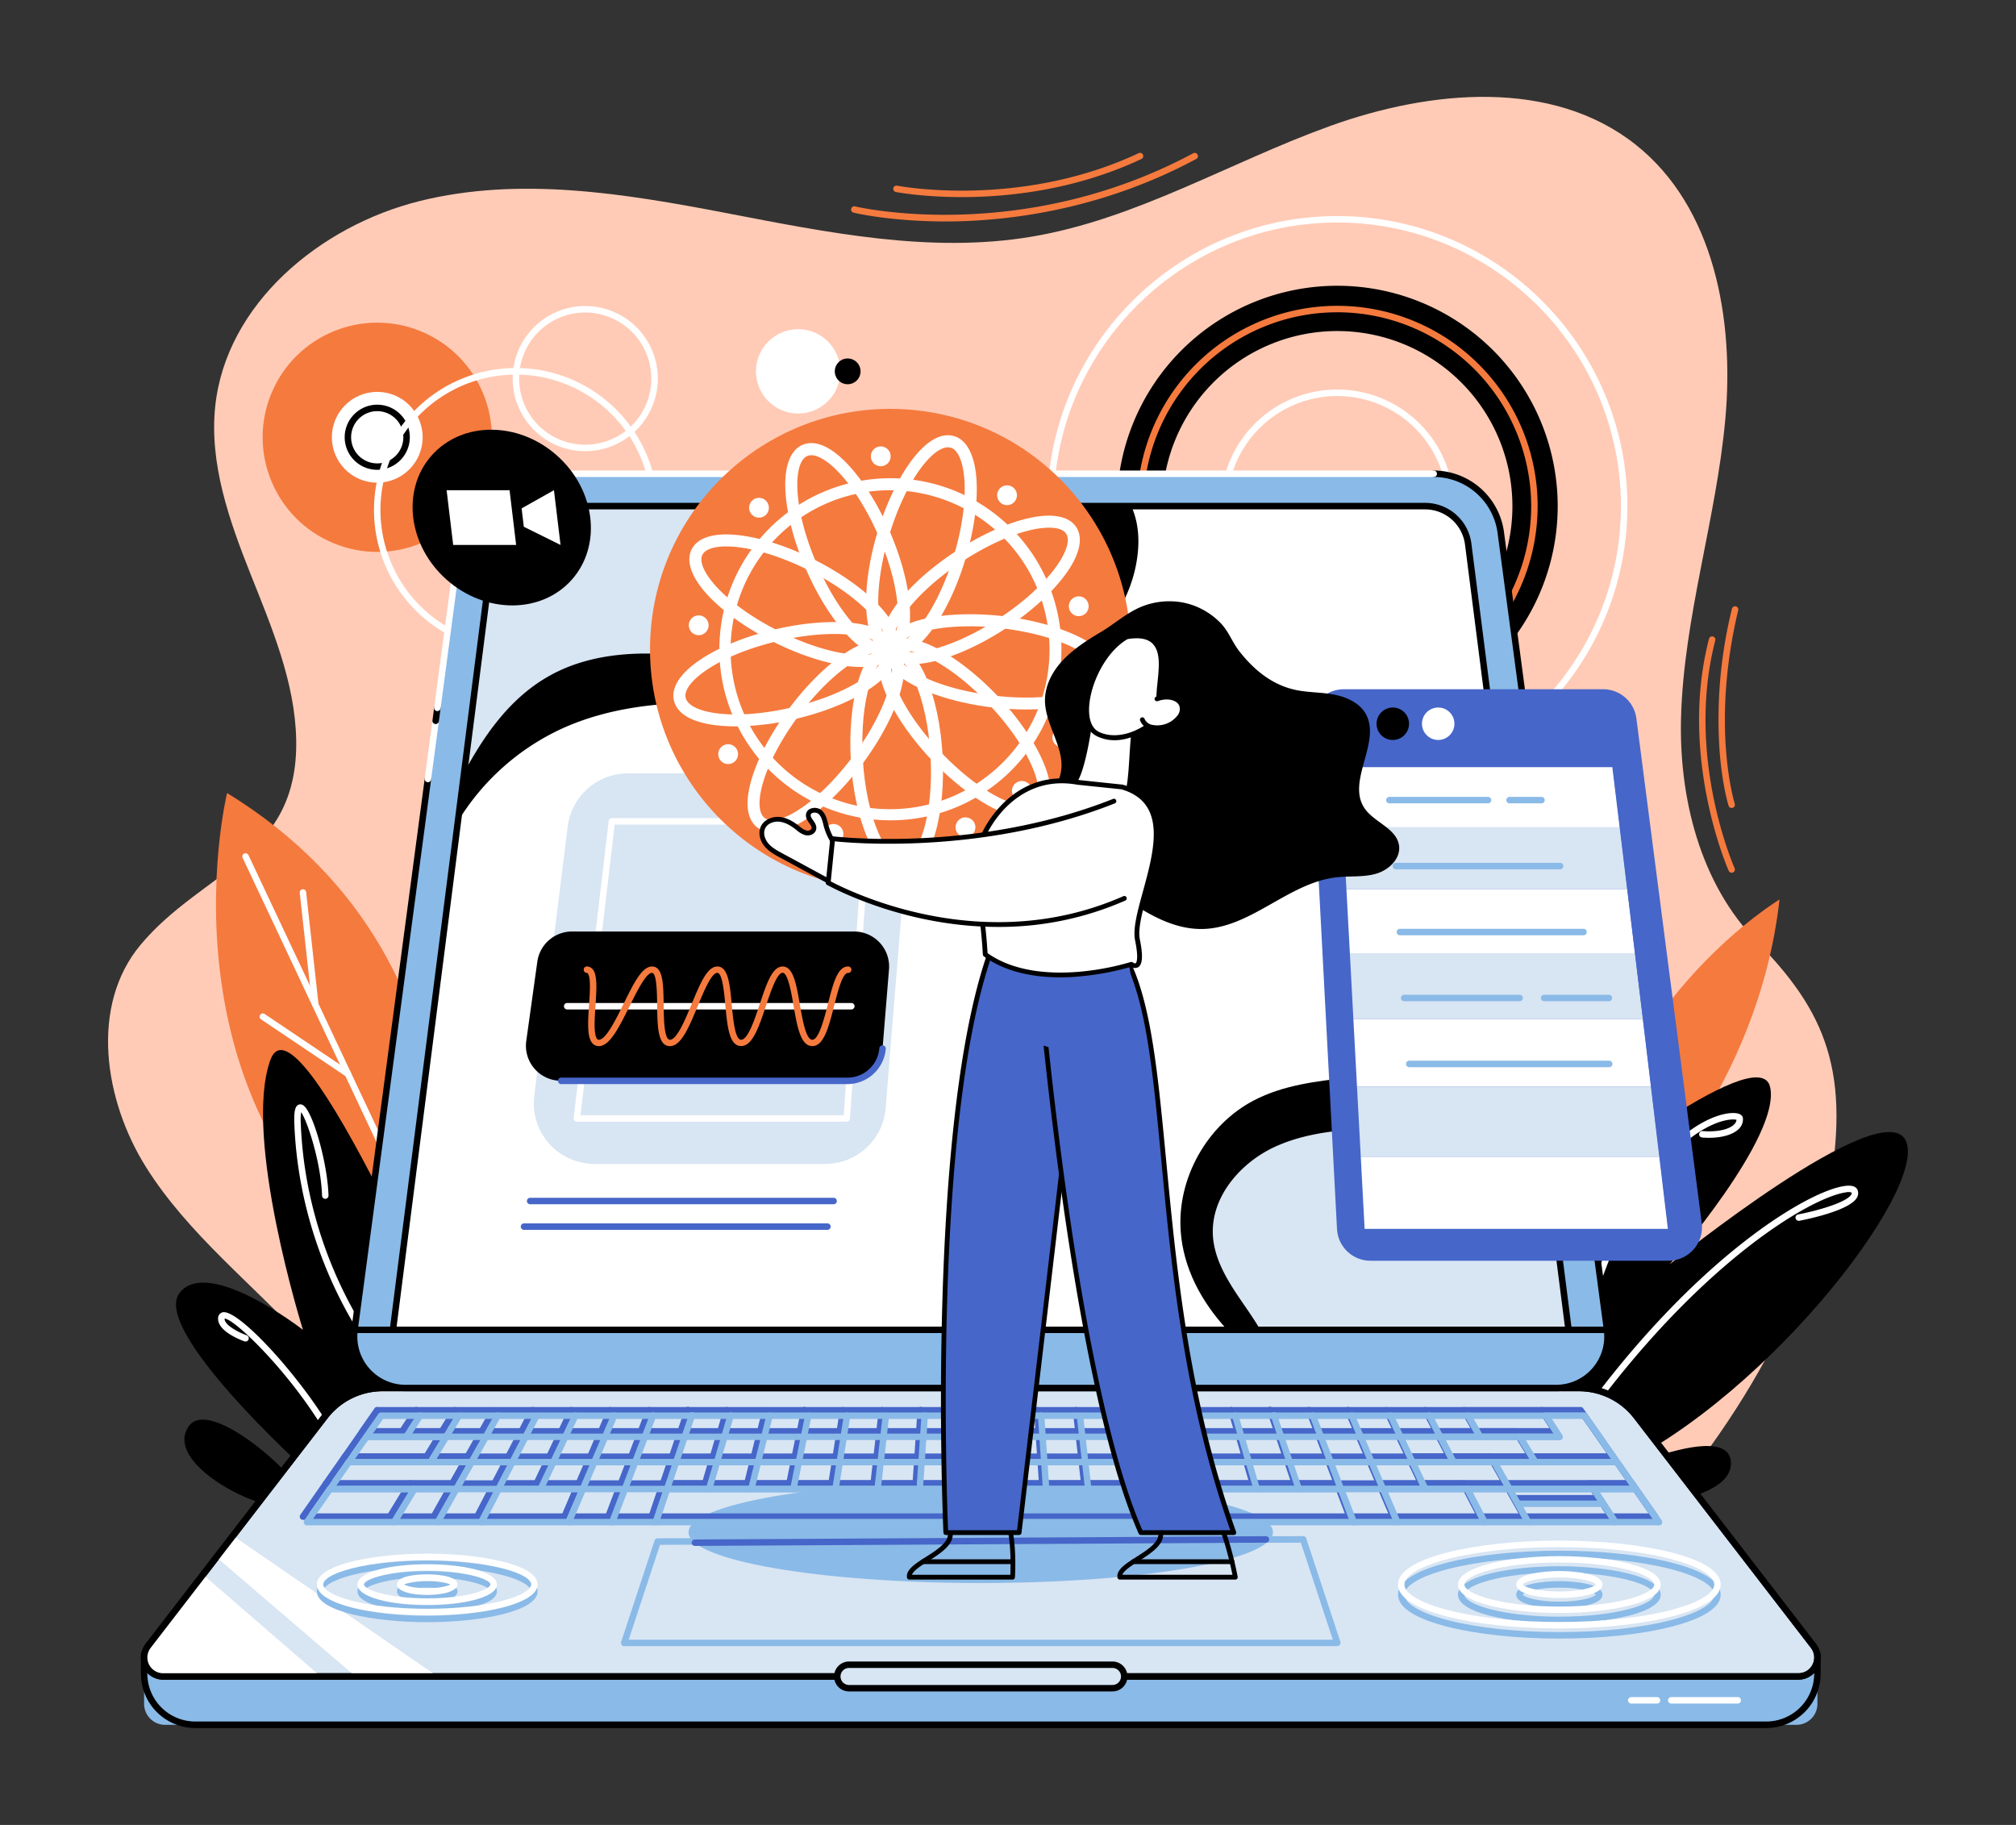 <?xml version="1.0" encoding="utf-8"?>
<svg xmlns="http://www.w3.org/2000/svg" data-name="1" id="_1" viewBox="0 0 994.29 900">
  <rect x="0" y="0" width="994.29" height="900" fill="#333333" stroke="none"/>
  <defs>
    <style>.cls-2{fill:#f57a3e}.cls-3{fill:#fff}.cls-4{fill:#8abae7}.cls-5{fill:#d8e5f3}.cls-6{fill:#4666c9}</style>
  </defs>
  <g data-name="70" id="_70">
    <path d="M889.88 493c-6.13-9.75-14-19-23.31-28.54-28.27-28.84-38.57-71.39-37.48-110.79 1.4-49.53 17.33-97.55 21.83-146.9s-5.41-104.72-44.26-135.47c-41.21-32.61-101.09-27-150.55-9.2s-95.64 46-147.47 54.65c-50 8.37-101-2.19-150.85-11.75S256.22 86.91 207 99.15s-95.48 50.7-100.84 101.14c-3 28.33 6.87 56.31 17.39 82.78s22 53.43 22.54 81.91c1 58-46.17 64.44-76.7 100.9-25.15 30-18.17 76.62 2.67 109.78s52.69 57.63 79.1 86.56c14.55 15.95 27.72 34.11 35.59 54.36 10.56 27.19 12.18 59.7 35.76 79.84 25.06 21.42 64.79 22.64 95.49 16.6 40.8-8 79.54-27.07 121.08-28.8 52.53-2.18 101.57 23.36 151.19 40.72 92.67 32.4 155 .73 218.35-68.47 48.35-52.79 94.92-128.39 97.07-201.84.73-25.2-4.85-44.24-15.81-61.63Z" style="fill:#ffcbb6"/>
    <path class="cls-2" d="M804.91 596.5s62.29-59.5 72.75-152.89c0 0-77.67 46.52-97.44 143.11ZM213 641.44s41.17-163.14-101-250.35c0 0-40.93 167.34 101 250.35Z"/>
    <path class="cls-3" d="M206.12 604.45a1.62 1.62 0 0 1-1.45-.91l-85-180.47a1.59 1.59 0 1 1 2.88-1.35l85 180.46a1.59 1.59 0 0 1-.77 2.12 1.63 1.63 0 0 1-.66.15Z"/>
    <path class="cls-3" d="M155.5 497a1.59 1.59 0 0 1-1.58-1.42l-6.08-55.22a1.59 1.59 0 1 1 3.16-.34l6.09 55.21a1.6 1.6 0 0 1-1.41 1.76ZM171.6 531.19a1.6 1.6 0 0 1-.89-.27l-42.06-28.27a1.6 1.6 0 0 1 1.78-2.65l42.06 28.28a1.59 1.59 0 0 1-.89 2.91Z"/>
    <path d="M773.89 736s78.32-39.19 79.78-15-75 24-75 24ZM149.41 738.89c.9-8.27-45.67-50.72-56.32-35.51C78 725 147.6 755.43 149.41 738.89ZM150.31 724.42s-75.77-68.49-61.78-86.75 60.88 18.15 60.88 18.15-29.78-95-16.09-133 95.59 154.65 95.59 154.65Z"/>
    <path class="cls-3" d="M163.6 710.18a1.61 1.61 0 0 1-1.39-.81c-17.27-30.69-46.27-58.92-51.45-59.09a.49.49 0 0 0 0 .13c0 3.23 7.32 6.85 10.87 8.1a1.59 1.59 0 0 1-1.06 3c-1.33-.47-13-4.74-13-11.1a3 3 0 0 1 2.14-3.2c7.76-2.05 39.79 33.08 55.28 60.6a1.59 1.59 0 0 1-.61 2.17 1.54 1.54 0 0 1-.78.2ZM186.07 668.8a1.59 1.59 0 0 1-1.23-.58c-.37-.44-37-45.29-39.68-114.09-.27-6.9.7-8.48 1.79-9.17a2.35 2.35 0 0 1 2.39 0c4.84 2.59 12.2 28.51 12.69 44.73a1.6 1.6 0 0 1-3.19.1c-.49-16.42-7.26-37-10.32-41.3a28.71 28.71 0 0 0-.18 5.55c2.62 67.67 38.59 111.74 38.95 112.18a1.6 1.6 0 0 1-1.22 2.61Z"/>
    <path d="M768.85 590.52S867.33 511.65 873 536s-49.58 87.55-49.58 87.55 104.92-84.84 116.49-61.07-73 133-151.65 165.35l-48-51.67Z"/>
    <path class="cls-3" d="M784.13 643.42a1.59 1.59 0 0 1-.93-2c11-35 25.23-60.93 42.18-77.1 14-13.31 25.87-15.91 30.72-15.35 2.91.34 3.45 1.74 3.51 2.54a6.58 6.58 0 0 1-2.08 5.28c-3.28 3.25-10.2 4.85-18.07 4.19a1.59 1.59 0 0 1 .27-3.17c6.86.57 13-.71 15.55-3.28a3.58 3.58 0 0 0 1.16-2.27c-1-.3-4.1-.42-9 1.29-11.24 4-39.71 20.54-61.26 88.83a1.59 1.59 0 0 1-2 1ZM774.55 708.88a1.32 1.32 0 0 1-.33-.18 1.58 1.58 0 0 1-.39-2.21c62.5-89.63 124.82-123.37 139.09-121.69 2.08.25 2.9 1.27 3.22 2.08a4.25 4.25 0 0 1-.28 3.73c-3.63 6.57-25.89 10.95-28.42 11.43a1.59 1.59 0 1 1-.59-3.13c9-1.7 24-5.88 26.22-9.84a1.1 1.1 0 0 0 .14-.94 5.43 5.43 0 0 0-2.91-.08c-17.37 2.46-75.21 36.16-133.86 120.26a1.6 1.6 0 0 1-1.89.57Z"/>
    <circle class="cls-2" cx="186.06" cy="215.65" r="56.52" transform="rotate(-67.5 186.062 215.644)"/>
    <circle class="cls-3" cx="186.06" cy="215.65" r="22.39"/>
    <path d="M186.06 231.7a16.06 16.06 0 1 1 16.06-16 16.07 16.07 0 0 1-16.06 16Zm0-28.93a12.88 12.88 0 1 0 12.87 12.88 12.9 12.9 0 0 0-12.87-12.88Z"/>
    <path class="cls-3" d="M254.45 321.5a70 70 0 1 1 70-70 70.06 70.06 0 0 1-70 70Zm0-136.77a66.8 66.8 0 1 0 66.79 66.79 66.86 66.86 0 0 0-66.79-66.79Z"/>
    <path class="cls-3" d="M288.64 222.5a35.79 35.79 0 1 1 35.79-35.78 35.82 35.82 0 0 1-35.79 35.78Zm0-68.38a32.6 32.6 0 1 0 32.6 32.6 32.64 32.64 0 0 0-32.6-32.6ZM659.56 392.68c-78.89 0-143.06-64.18-143.06-143.06s64.17-143.06 143.06-143.06 143.06 64.17 143.06 143.06-64.18 143.06-143.06 143.06Zm0-282.94c-77.13 0-139.88 62.75-139.88 139.88S582.43 389.5 659.56 389.5s139.87-62.75 139.87-139.88-62.74-139.88-139.87-139.88Z"/>
    <path d="M659.56 140.93a108.69 108.69 0 1 0 108.69 108.69 108.69 108.69 0 0 0-108.69-108.69Zm0 195.05a86.36 86.36 0 1 1 86.36-86.36A86.36 86.36 0 0 1 659.56 336Z"/>
    <path class="cls-2" d="M659.56 348.42a98.8 98.8 0 1 1 98.8-98.8 98.91 98.91 0 0 1-98.8 98.8Zm0-194.41a95.61 95.61 0 1 0 95.61 95.61A95.72 95.72 0 0 0 659.56 154Z"/>
    <path class="cls-3" d="M659.56 307.11a57.5 57.5 0 1 1 57.49-57.49 57.56 57.56 0 0 1-57.49 57.49Zm0-111.8a54.31 54.31 0 1 0 54.31 54.31 54.37 54.37 0 0 0-54.31-54.31Z"/>
    <path class="cls-4" d="M71.07 815.66h825.28v24.64A10.33 10.33 0 0 1 886 850.63H81.4a10.33 10.33 0 0 1-10.33-10.33v-24.64Z"/>
    <path d="M871.1 852.22H96.32a26.87 26.87 0 0 1-26.84-26.84v-9.72a1.59 1.59 0 0 1 1.59-1.59h825.28a1.6 1.6 0 0 1 1.6 1.59v9.72a26.88 26.88 0 0 1-26.85 26.84Zm-798.44-35v8.13A23.68 23.68 0 0 0 96.32 849H871.1a23.68 23.68 0 0 0 23.66-23.65v-8.13Z"/>
    <path class="cls-5" d="M887 826.78H80.44A9.36 9.36 0 0 1 73 811.71l87.36-113.31a35.59 35.59 0 0 1 28.2-13.87h590.3a35.59 35.59 0 0 1 28.2 13.87l87.33 113.31a9.36 9.36 0 0 1-7.39 15.07Z"/>
    <path d="M887 828.37H80.44a11 11 0 0 1-8.67-17.63l87.33-113.31a37.41 37.41 0 0 1 29.46-14.49h590.3a37.41 37.41 0 0 1 29.46 14.49l87.33 113.31a11 11 0 0 1-8.65 17.63ZM188.56 686.12a34.23 34.23 0 0 0-26.93 13.25L74.29 812.69a7.77 7.77 0 0 0 6.15 12.5H887a7.76 7.76 0 0 0 6.15-12.5L805.8 699.37a34.26 34.26 0 0 0-26.94-13.25Z"/>
    <path class="cls-3" d="m106.74 767.98 68.61 58.8h40.51L114.9 757.39l-8.16 10.59zM100.13 776.55 73 811.71a9.36 9.36 0 0 0 7.41 15.07h77.78Z"/>
    <path d="M887 828.37H80.44a11 11 0 0 1-8.67-17.63l87.33-113.31a37.41 37.41 0 0 1 29.46-14.49h590.3a37.41 37.41 0 0 1 29.46 14.49l87.33 113.31a11 11 0 0 1-8.65 17.63ZM188.56 686.12a34.23 34.23 0 0 0-26.93 13.25L74.29 812.69a7.77 7.77 0 0 0 6.15 12.5H887a7.76 7.76 0 0 0 6.15-12.5L805.8 699.37a34.26 34.26 0 0 0-26.94-13.25Z"/>
    <path class="cls-4" d="M659.56 811.83h-351.7a1.59 1.59 0 0 1-1.51-2.09l16.48-50a1.59 1.59 0 0 1 1.51-1.09l318.38-1.08a1.58 1.58 0 0 1 1.51 1.1l16.84 51a1.59 1.59 0 0 1-1.51 2.09Zm-349.49-3.18h347.28l-15.78-47.86-316.07 1.07Z"/>
    <ellipse class="cls-4" cx="483.71" cy="755.65" rx="144.11" ry="25.04"/>
    <path class="cls-6" d="M342.74 762.4a1.59 1.59 0 1 1 0-3.18l281.74-1.62a1.6 1.6 0 0 1 0 3.19l-281.73 1.61ZM278.46 749.54h-43a1.61 1.61 0 0 1-1.36-.76 1.58 1.58 0 0 1-.05-1.56l8.46-16.32a1.58 1.58 0 0 1 1.41-.86h41.55a1.58 1.58 0 0 1 1.46 2.22l-7 16.32a1.6 1.6 0 0 1-1.47.96Zm-40.4-3.18h39.35l5.59-13.14h-38.13ZM665.64 749.54H321.48a1.58 1.58 0 0 1-1.29-.66 1.61 1.61 0 0 1-.22-1.44l5.51-16.32A1.59 1.59 0 0 1 327 730h332.4a1.61 1.61 0 0 1 1.49 1l6.25 16.32a1.59 1.59 0 0 1-1.49 2.16Zm-341.94-3.18h339.63l-5-13.14H328.14ZM730.18 749.54h-43a1.6 1.6 0 0 1-1.47-1l-7-16.32a1.58 1.58 0 0 1 1.46-2.22h41.56a1.58 1.58 0 0 1 1.41.86l8.46 16.32a1.58 1.58 0 0 1-.05 1.56 1.61 1.61 0 0 1-1.37.8Zm-42-3.18h39.36l-6.81-13.14h-38.15ZM767.21 707.47H728a1.59 1.59 0 0 1-1.39-.81l-5.86-10.42a1.57 1.57 0 0 1 0-1.58 1.6 1.6 0 0 1 1.38-.79h38.29a1.58 1.58 0 0 1 1.33.72l6.8 10.41a1.59 1.59 0 0 1-1.34 2.46Zm-38.3-3.18h35.36l-4.72-7.23h-34.71Z"/>
    <path class="cls-6" d="M755.19 720h-40.36a1.58 1.58 0 0 1-1.41-.86L707 706.61a1.58 1.58 0 0 1 0-1.56 1.61 1.61 0 0 1 1.36-.76h39.24a1.61 1.61 0 0 1 1.36.76l7.59 12.48a1.59 1.59 0 0 1-1.36 2.42Zm-39.39-3.18h36.56l-5.66-9.3H711Z"/>
    <path class="cls-6" d="M687.15 749.54h-21.51a1.57 1.57 0 0 1-1.48-1l-5.86-15.3H328.14L323 748.46a1.59 1.59 0 0 1-1.51 1.08h-43a1.58 1.58 0 0 1-1.46-2.22l6-14.1h-38.16l-8 15.46a1.6 1.6 0 0 1-1.42.86h-43a1.59 1.59 0 0 1-1.39-.81 1.62 1.62 0 0 1 0-1.61L201 730.8a1.58 1.58 0 0 1 1.36-.76h19.84l5.67-10.04h-17.45a1.6 1.6 0 0 1-1.36-2.42l6.12-10.06h-36.39a1.59 1.59 0 0 1-1.3-2.5l7.27-10.42a1.58 1.58 0 0 1 1.3-.68h536.06a1.59 1.59 0 0 1 1.38.81l5.87 10.42a1.6 1.6 0 0 1-1.39 2.37H711l5.26 10.16a1.59 1.59 0 0 1-1.42 2.32h-17.66l5.21 11a1.6 1.6 0 0 1-1.44 2.27h-18.37l6 14.1a1.58 1.58 0 0 1-1.46 2.22Zm-20.41-3.18h18l-6-14.1a1.58 1.58 0 0 1 1.46-2.22h18.27l-5.2-11a1.57 1.57 0 0 1 .09-1.53 1.59 1.59 0 0 1 1.35-.74h17.54L707 706.61a1.58 1.58 0 0 1 0-1.56 1.61 1.61 0 0 1 1.36-.76h16.88l-4.07-7.23H186.9l-5.05 7.23H218a1.6 1.6 0 0 1 1.37 2.42l-6.12 10.06h17.35a1.58 1.58 0 0 1 1.39 2.37l-7.48 13.27a1.6 1.6 0 0 1-1.39.81h-19.88l-8 13.14h39.22l8-15.46a1.58 1.58 0 0 1 1.41-.86h41.55a1.58 1.58 0 0 1 1.46 2.22l-6 14.1h39.46l5.14-15.24A1.59 1.59 0 0 1 327 730h332.4a1.61 1.61 0 0 1 1.49 1ZM751.68 749.54h-21.5a1.59 1.59 0 0 1-1.42-.86l-8.46-16.31a1.62 1.62 0 0 1 .06-1.57 1.59 1.59 0 0 1 1.36-.76h20.77a1.59 1.59 0 0 1 1.39.81l9.19 16.32a1.59 1.59 0 0 1-1.39 2.37Zm-20.54-3.18H749l-7.39-13.14h-17.27ZM816.21 749.54H794.7a1.61 1.61 0 0 1-1.34-.72L782.7 732.5a1.59 1.59 0 0 1 1.3-2.5h20.78a1.56 1.56 0 0 1 1.3.68L817.52 747a1.59 1.59 0 0 1-1.31 2.5Zm-20.65-3.18h17.6L804 733.22h-17ZM795.55 720h-40.36a1.61 1.61 0 0 1-1.36-.76l-7.59-12.48a1.59 1.59 0 0 1 1.36-2.42h16.67l-5.2-8a1.59 1.59 0 0 1 1.34-2.46h19.14a1.59 1.59 0 0 1 1.31.68l16 22.9a1.59 1.59 0 0 1-1.3 2.5Zm-39.46-3.18h36.4l-13.77-19.71h-15.37l5.2 8a1.59 1.59 0 0 1-1.34 2.46h-16.78Z"/>
    <path class="cls-6" d="M210.42 720h-40.35a1.58 1.58 0 0 1-1.41-.86 1.57 1.57 0 0 1 .11-1.64l8.71-12.5a1.56 1.56 0 0 1 1.3-.68H218a1.6 1.6 0 0 1 1.37 2.42l-7.59 12.48a1.61 1.61 0 0 1-1.36.78Zm-37.29-3.18h36.4l5.65-9.3h-35.57Z"/>
    <path class="cls-6" d="M708.37 707.47H218a1.59 1.59 0 1 1 0-3.18h490.37a1.59 1.59 0 1 1 0 3.18ZM694.67 720H230.6a1.59 1.59 0 1 1 0-3.18h464.07a1.59 1.59 0 0 1 0 3.18ZM243.9 733.22h-20.78a1.59 1.59 0 1 1 0-3.18h20.78a1.59 1.59 0 0 1 0 3.18ZM680.16 733.22h-20.77a1.59 1.59 0 0 1 0-3.18h20.77a1.59 1.59 0 1 1 0 3.18Z"/>
    <path class="cls-6" d="M742.49 733.22H701a1.58 1.58 0 0 1-1.44-.91L693.23 719a1.57 1.57 0 0 1 .09-1.53 1.59 1.59 0 0 1 1.35-.74H735a1.61 1.61 0 0 1 1.39.81l7.48 13.27a1.58 1.58 0 0 1-1.39 2.37ZM702 730h37.81l-5.73-10h-36.9ZM327 733.22h-41.55a1.59 1.59 0 1 1 0-3.18H327a1.59 1.59 0 0 1 0 3.18Z"/>
    <path class="cls-6" d="M804.82 733.22h-62.33a1.61 1.61 0 0 1-1.39-.81l-7.48-13.27a1.58 1.58 0 0 1 1.39-2.37h60.54a1.56 1.56 0 0 1 1.3.68l9.27 13.27a1.59 1.59 0 0 1-1.3 2.5Zm-61.4-3.22h58.34l-7-10.09h-57Z"/>
    <path class="cls-6" d="M816.21 749.54a1.56 1.56 0 0 1-1.3-.68l-11.4-16.32a1.59 1.59 0 0 1 2.61-1.82l11.4 16.28a1.6 1.6 0 0 1-.4 2.22 1.58 1.58 0 0 1-.91.32ZM794.7 749.54h-43a1.59 1.59 0 0 1-1.39-.81l-9.19-16.32a1.59 1.59 0 0 1 0-1.58 1.57 1.57 0 0 1 1.37-.79H784a1.59 1.59 0 0 1 1.33.72L796 747.08a1.59 1.59 0 0 1-1.33 2.46Zm-42.09-3.18h39.14l-8.58-13.14h-37.95ZM708.37 707.47a1.58 1.58 0 0 1-1.41-.86l-5.4-10.41a1.59 1.59 0 1 1 2.82-1.47l5.41 10.42a1.59 1.59 0 0 1-.68 2.14 1.53 1.53 0 0 1-.74.18ZM694.67 720a1.58 1.58 0 0 1-1.44-.91l-10.84-22.9a1.59 1.59 0 0 1 2.88-1.36l10.83 22.9a1.59 1.59 0 0 1-.75 2.12 1.64 1.64 0 0 1-.68.15ZM680.16 733.22a1.6 1.6 0 0 1-1.46-1l-15.48-36.17a1.59 1.59 0 0 1 2.93-1.25l15.48 36.2a1.61 1.61 0 0 1-.84 2.1 1.72 1.72 0 0 1-.63.12ZM659.39 733.22a1.59 1.59 0 0 1-1.49-1L644.05 696a1.6 1.6 0 0 1 3-1.14l13.85 36.17a1.6 1.6 0 0 1-.92 2.06 1.63 1.63 0 0 1-.59.13ZM638.62 733.22a1.58 1.58 0 0 1-1.51-1.08L624.88 696a1.59 1.59 0 1 1 3-1l12.23 36.17a1.6 1.6 0 0 1-1 2 1.51 1.51 0 0 1-.49.05ZM617.84 733.22a1.59 1.59 0 0 1-1.52-1.14l-10.6-36.17a1.59 1.59 0 0 1 1.08-2 1.61 1.61 0 0 1 2 1.08l10.59 36.17a1.59 1.59 0 0 1-1.08 2 1.74 1.74 0 0 1-.47.06ZM597.06 733.22a1.59 1.59 0 0 1-1.54-1.21l-9-36.16a1.6 1.6 0 0 1 3.1-.77l9 36.17a1.6 1.6 0 0 1-1.16 1.93 1.72 1.72 0 0 1-.4.04ZM576.29 733.22a1.59 1.59 0 0 1-1.56-1.27l-7.33-36.17a1.59 1.59 0 1 1 3.12-.63l7.33 36.17a1.58 1.58 0 0 1-1.24 1.87ZM555.52 733.22a1.61 1.61 0 0 1-1.58-1.34l-5.7-36.17a1.59 1.59 0 0 1 3.15-.5l5.7 36.17a1.59 1.59 0 0 1-1.32 1.82 1.1 1.1 0 0 1-.25.02ZM534.74 733.22a1.59 1.59 0 0 1-1.58-1.41l-4.07-36.17a1.59 1.59 0 1 1 3.16-.36l4.08 36.17a1.58 1.58 0 0 1-1.41 1.76ZM514 733.22a1.59 1.59 0 0 1-1.59-1.48l-2.44-36.17a1.59 1.59 0 0 1 1.48-1.7 1.61 1.61 0 0 1 1.69 1.48l2.45 36.17a1.59 1.59 0 0 1-1.48 1.7ZM493.19 733.22a1.59 1.59 0 0 1-1.59-1.55l-.81-36.17a1.59 1.59 0 0 1 1.55-1.63 1.61 1.61 0 0 1 1.63 1.56l.81 36.17a1.58 1.58 0 0 1-1.55 1.62ZM472.42 733.22a1.58 1.58 0 0 1-1.55-1.62l.81-36.17a1.62 1.62 0 0 1 1.63-1.56 1.59 1.59 0 0 1 1.55 1.63l-.86 36.17a1.59 1.59 0 0 1-1.58 1.55ZM451.65 733.22h-.11a1.59 1.59 0 0 1-1.48-1.7l2.44-36.17a1.59 1.59 0 1 1 3.17.22l-2.43 36.17a1.59 1.59 0 0 1-1.59 1.48ZM430.88 733.22h-.18a1.58 1.58 0 0 1-1.41-1.76l4.08-36.17a1.59 1.59 0 0 1 3.16.36l-4.07 36.17a1.6 1.6 0 0 1-1.58 1.4ZM410.1 733.22a1.1 1.1 0 0 1-.25 0 1.58 1.58 0 0 1-1.32-1.82l5.7-36.17a1.59 1.59 0 0 1 3.15.5l-5.71 36.17a1.59 1.59 0 0 1-1.57 1.32ZM389.32 733.22H389a1.58 1.58 0 0 1-1.24-1.87l7.33-36.17a1.6 1.6 0 1 1 3.13.63L390.88 732a1.59 1.59 0 0 1-1.56 1.22ZM368.55 733.22a1.72 1.72 0 0 1-.39 0 1.6 1.6 0 0 1-1.16-1.93l9-36.17a1.6 1.6 0 0 1 3.1.77l-9 36.16a1.59 1.59 0 0 1-1.55 1.17ZM347.77 733.22a1.72 1.72 0 0 1-.44-.06 1.59 1.59 0 0 1-1.08-2L356.83 695a1.61 1.61 0 0 1 2-1.08 1.59 1.59 0 0 1 1.08 2l-10.61 36.16a1.59 1.59 0 0 1-1.53 1.14ZM327 733.22a1.51 1.51 0 0 1-.51-.08 1.6 1.6 0 0 1-1-2L337.71 695a1.59 1.59 0 1 1 3 1l-12.21 36.14a1.58 1.58 0 0 1-1.5 1.08ZM300 749.54a1.63 1.63 0 0 1-.57-.1 1.59 1.59 0 0 1-.91-2.06l20.1-52.49a1.59 1.59 0 1 1 3 1.14l-20.1 52.49a1.6 1.6 0 0 1-1.52 1.02ZM285.45 733.22a1.72 1.72 0 0 1-.63-.12 1.61 1.61 0 0 1-.82-2.1l15.49-36.16a1.59 1.59 0 1 1 2.93 1.25l-15.49 36.17a1.6 1.6 0 0 1-1.48.96ZM264.67 733.22a1.5 1.5 0 0 1-.68-.15 1.6 1.6 0 0 1-.76-2.12l17.12-36.17a1.59 1.59 0 1 1 2.88 1.36l-17.12 36.17a1.58 1.58 0 0 1-1.44.91ZM243.9 733.22a1.57 1.57 0 0 1-.73-.17 1.59 1.59 0 0 1-.68-2.15l18.74-36.17a1.59 1.59 0 0 1 2.83 1.46l-18.74 36.18a1.61 1.61 0 0 1-1.42.85ZM213.93 749.54a1.56 1.56 0 0 1-.78-.2 1.59 1.59 0 0 1-.61-2.17l9.19-16.32a1.59 1.59 0 1 1 2.78 1.56l-9.19 16.32a1.58 1.58 0 0 1-1.39.81ZM230.6 720a1.56 1.56 0 0 1-.78-.2 1.6 1.6 0 0 1-.61-2.17l12.9-22.9a1.59 1.59 0 0 1 2.77 1.56L232 719.14a1.58 1.58 0 0 1-1.4.86ZM218 707.47a1.55 1.55 0 0 1-.82-.23 1.61 1.61 0 0 1-.54-2.19l6.36-10.41a1.59 1.59 0 1 1 2.72 1.65l-6.33 10.42a1.6 1.6 0 0 1-1.39.76ZM198.41 707.47a1.55 1.55 0 0 1-.87-.26 1.59 1.59 0 0 1-.47-2.2l6.81-10.42a1.59 1.59 0 1 1 2.66 1.74l-6.8 10.42a1.57 1.57 0 0 1-1.33.72ZM192.43 749.54h-43a1.59 1.59 0 0 1-1.31-2.5l11.4-16.32a1.56 1.56 0 0 1 1.3-.68h41.55a1.59 1.59 0 0 1 1.36 2.42l-9.92 16.32a1.61 1.61 0 0 1-1.38.76Zm-40-3.18h39.07l8-13.14h-37.87Z"/>
    <path class="cls-6" d="M223.12 733.22H160.8a1.59 1.59 0 0 1-1.3-2.5l9.27-13.27a1.56 1.56 0 0 1 1.3-.68h60.53a1.58 1.58 0 0 1 1.39 2.37l-7.48 13.27a1.6 1.6 0 0 1-1.39.81ZM163.86 730h58.33l5.68-10h-57ZM178.79 707.47a1.62 1.62 0 0 1-.91-.28 1.59 1.59 0 0 1-.39-2.22l7.27-10.42a1.59 1.59 0 0 1 2.61 1.82l-7.27 10.42a1.58 1.58 0 0 1-1.31.68ZM789 740.48h-41.4a1.6 1.6 0 1 1 0-3.19H789a1.6 1.6 0 0 1 0 3.19Z"/>
    <path class="cls-4" d="M280.43 752.25h-43a1.58 1.58 0 0 1-1.41-2.32l8.45-16.32a1.6 1.6 0 0 1 1.42-.86h41.54a1.6 1.6 0 0 1 1.47 2.22l-7 16.32a1.6 1.6 0 0 1-1.47.96ZM240 749.07h39.35l5.65-13.13h-38.16ZM667.61 752.25H323.45a1.58 1.58 0 0 1-1.51-2.1l5.51-16.32a1.6 1.6 0 0 1 1.51-1.08h332.4a1.58 1.58 0 0 1 1.48 1l6.26 16.32a1.6 1.6 0 0 1-.18 1.47 1.58 1.58 0 0 1-1.31.71Zm-341.95-3.18h339.63l-5-13.13H330.1ZM732.14 752.25h-43a1.6 1.6 0 0 1-1.46-1l-7-16.32a1.6 1.6 0 0 1 1.47-2.22h41.55a1.6 1.6 0 0 1 1.42.86l8.45 16.32a1.58 1.58 0 0 1-1.41 2.32Zm-42-3.18h39.36l-6.8-13.13h-38.16ZM769.18 710.18H730a1.59 1.59 0 0 1-1.39-.81L722.69 699a1.61 1.61 0 0 1 0-1.59 1.57 1.57 0 0 1 1.37-.79h38.29a1.61 1.61 0 0 1 1.34.72l6.8 10.42a1.59 1.59 0 0 1-1.33 2.46Zm-38.3-3.18h35.35l-4.72-7.23h-34.7Z"/>
    <path class="cls-4" d="M757.16 722.66H716.8a1.6 1.6 0 0 1-1.42-.86l-6.46-12.48a1.59 1.59 0 0 1 1.42-2.32h39.22a1.59 1.59 0 0 1 1.36.76l7.6 12.48a1.59 1.59 0 0 1-1.36 2.42Zm-39.39-3.18h36.56l-5.66-9.3H713Z"/>
    <path class="cls-4" d="M689.11 752.25h-21.5a1.59 1.59 0 0 1-1.49-1l-5.86-15.29H330.1l-5.1 15.21a1.57 1.57 0 0 1-1.5 1.08h-43A1.59 1.59 0 0 1 279 750l6-14.09h-38.16l-8 15.45a1.58 1.58 0 0 1-1.41.86h-43a1.59 1.59 0 0 1-1.36-2.42l9.93-16.28a1.59 1.59 0 0 1 1.36-.77h19.84l5.69-10.09h-17.5a1.59 1.59 0 0 1-1.36-2.42l6.12-10.06h-36.39a1.59 1.59 0 0 1-1.31-2.5l7.27-10.42a1.59 1.59 0 0 1 1.31-.68h536.05a1.59 1.59 0 0 1 1.39.81l5.86 10.42a1.57 1.57 0 0 1 0 1.58 1.6 1.6 0 0 1-1.37.79H713l5.25 10.16a1.58 1.58 0 0 1-.05 1.56 1.61 1.61 0 0 1-1.36.76h-17.69l5.2 11a1.59 1.59 0 0 1-1.44 2.28h-18.37l6 14.09a1.59 1.59 0 0 1-1.47 2.22Zm-20.41-3.18h18l-6-14.1a1.6 1.6 0 0 1 1.47-2.22h18.23l-5.21-11a1.6 1.6 0 0 1 1.44-2.27h17.55l-5.26-10.16a1.59 1.59 0 0 1 1.42-2.32h16.88l-4.07-7.23H188.86l-5.05 7.23H220a1.59 1.59 0 0 1 1.36 2.42l-6.12 10.06h17.35a1.58 1.58 0 0 1 1.37.79 1.57 1.57 0 0 1 0 1.58l-7.48 13.27a1.57 1.57 0 0 1-1.38.82h-19.89l-8 13.13h39.22l8-15.46a1.6 1.6 0 0 1 1.42-.86h41.54a1.6 1.6 0 0 1 1.47 2.22l-6 14.1h39.44l5.15-15.24a1.6 1.6 0 0 1 1.51-1.08h332.4a1.58 1.58 0 0 1 1.48 1ZM753.65 752.25h-21.51a1.58 1.58 0 0 1-1.41-.86l-8.46-16.31a1.58 1.58 0 0 1 .05-1.56 1.59 1.59 0 0 1 1.36-.77h20.78a1.59 1.59 0 0 1 1.38.81l9.16 16.32a1.57 1.57 0 0 1 0 1.58 1.6 1.6 0 0 1-1.35.79Zm-20.54-3.18h17.81l-7.4-13.13H726.3ZM818.18 752.25h-21.52a1.59 1.59 0 0 1-1.33-.72l-10.66-16.32a1.59 1.59 0 0 1 1.33-2.46h20.78a1.59 1.59 0 0 1 1.31.68l11.39 16.32a1.59 1.59 0 0 1-1.3 2.5Zm-20.65-3.18h17.59L806 735.94h-17ZM797.51 722.66h-40.35a1.59 1.59 0 0 1-1.36-.76l-7.6-12.48a1.59 1.59 0 0 1 1.36-2.42h16.67l-5.23-8a1.57 1.57 0 0 1-.07-1.62 1.59 1.59 0 0 1 1.4-.84h19.15a1.59 1.59 0 0 1 1.31.68l16 22.9a1.59 1.59 0 0 1-1.31 2.5Zm-39.45-3.18h36.4l-13.77-19.71h-15.37l5.19 8a1.59 1.59 0 0 1-1.33 2.46H752.4Z"/>
    <path class="cls-4" d="M212.39 722.66H172a1.59 1.59 0 0 1-1.31-2.5l8.71-12.48a1.59 1.59 0 0 1 1.31-.68H220a1.59 1.59 0 0 1 1.36 2.42l-7.59 12.48a1.59 1.59 0 0 1-1.38.76Zm-37.3-3.18h36.4l5.66-9.3h-35.57Z"/>
    <path class="cls-4" d="M710.34 710.18H220a1.59 1.59 0 0 1 0-3.18h490.34a1.59 1.59 0 0 1 0 3.18ZM696.63 722.66H232.57a1.59 1.59 0 1 1 0-3.18h464.06a1.59 1.59 0 1 1 0 3.18ZM245.87 735.94h-20.78a1.6 1.6 0 1 1 0-3.19h20.78a1.6 1.6 0 0 1 0 3.19ZM682.13 735.94h-20.77a1.6 1.6 0 1 1 0-3.19h20.77a1.6 1.6 0 0 1 0 3.19Z"/>
    <path class="cls-4" d="M744.46 735.94h-41.55a1.6 1.6 0 0 1-1.44-.92l-6.28-13.27a1.6 1.6 0 0 1 1.44-2.27H737a1.59 1.59 0 0 1 1.39.81l7.48 13.27a1.59 1.59 0 0 1 0 1.59 1.6 1.6 0 0 1-1.41.79Zm-40.54-3.19h37.81L736 722.66h-36.85ZM329 735.94h-41.59a1.6 1.6 0 0 1 0-3.19H329a1.6 1.6 0 0 1 0 3.19Z"/>
    <path class="cls-4" d="M806.78 735.94h-62.32a1.58 1.58 0 0 1-1.39-.82l-7.48-13.27a1.57 1.57 0 0 1 0-1.58 1.58 1.58 0 0 1 1.37-.79h60.54a1.59 1.59 0 0 1 1.31.68l9.27 13.27a1.59 1.59 0 0 1-1.31 2.51Zm-61.39-3.19h58.34l-7.05-10.09h-57Z"/>
    <path class="cls-4" d="M818.18 752.25a1.58 1.58 0 0 1-1.31-.68l-11.39-16.32a1.59 1.59 0 0 1 2.61-1.82l11.39 16.32a1.59 1.59 0 0 1-.39 2.22 1.62 1.62 0 0 1-.91.28ZM796.66 752.25h-43a1.59 1.59 0 0 1-1.39-.81l-9.19-16.32a1.59 1.59 0 0 1 1.39-2.37H786a1.61 1.61 0 0 1 1.34.72L798 749.79a1.59 1.59 0 0 1-1.34 2.46Zm-42.08-3.18h39.14l-8.58-13.13h-38ZM710.34 710.18a1.6 1.6 0 0 1-1.42-.86l-5.4-10.41a1.59 1.59 0 0 1 2.83-1.47l5.4 10.42a1.59 1.59 0 0 1-.68 2.15 1.57 1.57 0 0 1-.73.17ZM696.63 722.66a1.59 1.59 0 0 1-1.44-.91l-10.83-22.9a1.59 1.59 0 0 1 .76-2.12 1.6 1.6 0 0 1 2.12.76l10.83 22.9a1.59 1.59 0 0 1-.76 2.12 1.64 1.64 0 0 1-.68.15ZM682.13 735.94a1.61 1.61 0 0 1-1.47-1l-15.47-36.14a1.59 1.59 0 1 1 2.93-1.25l15.47 36.17a1.6 1.6 0 0 1-.83 2.09 1.77 1.77 0 0 1-.63.13ZM661.36 735.94a1.59 1.59 0 0 1-1.49-1L646 698.74a1.59 1.59 0 0 1 3-1.14l13.85 36.17a1.59 1.59 0 0 1-.91 2.06 1.65 1.65 0 0 1-.58.11ZM640.58 735.94a1.6 1.6 0 0 1-1.51-1.09l-12.22-36.17a1.59 1.59 0 1 1 3-1l12.22 36.17a1.59 1.59 0 0 1-1 2 1.48 1.48 0 0 1-.49.09ZM619.81 735.94a1.6 1.6 0 0 1-1.53-1.15l-10.6-36.17a1.59 1.59 0 0 1 3.06-.9l10.6 36.17a1.6 1.6 0 0 1-1.08 2 1.76 1.76 0 0 1-.45.05ZM599 735.94a1.6 1.6 0 0 1-1.55-1.21l-9-36.17a1.59 1.59 0 1 1 3.09-.77l9 36.17a1.6 1.6 0 0 1-1.17 1.93 1.73 1.73 0 0 1-.37.05ZM578.26 735.94a1.58 1.58 0 0 1-1.56-1.28l-7.33-36.17a1.59 1.59 0 1 1 3.12-.63l7.33 36.14a1.59 1.59 0 0 1-1.25 1.87 1.1 1.1 0 0 1-.31.07ZM557.48 735.94a1.59 1.59 0 0 1-1.57-1.35l-5.7-36.17a1.59 1.59 0 0 1 3.15-.5l5.7 36.17a1.61 1.61 0 0 1-1.33 1.83ZM536.71 735.94a1.59 1.59 0 0 1-1.58-1.42l-4.08-36.17a1.6 1.6 0 0 1 3.17-.36l4.07 36.17a1.6 1.6 0 0 1-1.4 1.77ZM515.94 735.94a1.6 1.6 0 0 1-1.59-1.49l-2.45-36.17a1.59 1.59 0 1 1 3.18-.22l2.45 36.17a1.6 1.6 0 0 1-1.48 1.7ZM495.16 735.94a1.6 1.6 0 0 1-1.6-1.56l-.81-36.17a1.6 1.6 0 0 1 1.56-1.63 1.6 1.6 0 0 1 1.6 1.56l.81 36.17a1.6 1.6 0 0 1-1.56 1.63ZM474.38 735.94a1.6 1.6 0 0 1-1.56-1.63l.81-36.17a1.6 1.6 0 0 1 3.19.07l-.82 36.17a1.6 1.6 0 0 1-1.62 1.56ZM453.61 735.94h-.11a1.6 1.6 0 0 1-1.48-1.69l2.44-36.18a1.59 1.59 0 1 1 3.18.22l-2.44 36.17a1.6 1.6 0 0 1-1.59 1.48ZM432.84 735.94h-.18a1.59 1.59 0 0 1-1.4-1.76l4.07-36.18a1.6 1.6 0 0 1 3.17.36l-4.08 36.17a1.6 1.6 0 0 1-1.58 1.41ZM412.07 735.94h-.25a1.61 1.61 0 0 1-1.33-1.83l5.7-36.17a1.59 1.59 0 0 1 3.15.5l-5.7 36.17a1.59 1.59 0 0 1-1.57 1.33ZM391.29 735.94a1.12 1.12 0 0 1-.32 0 1.59 1.59 0 0 1-1.25-1.87l7.34-36.17a1.59 1.59 0 1 1 3.12.63l-7.33 36.17a1.6 1.6 0 0 1-1.56 1.24ZM370.51 735.94a1.73 1.73 0 0 1-.38-.05A1.58 1.58 0 0 1 369 734l9-36.17a1.59 1.59 0 1 1 3.09.77l-9 36.17a1.6 1.6 0 0 1-1.58 1.17ZM349.74 735.94a1.76 1.76 0 0 1-.45-.07 1.6 1.6 0 0 1-1.08-2l10.59-36.17a1.59 1.59 0 1 1 3.06.9l-10.59 36.17a1.6 1.6 0 0 1-1.53 1.17ZM329 735.94a1.52 1.52 0 0 1-.51-.09 1.59 1.59 0 0 1-1-2l12.22-36.17a1.59 1.59 0 1 1 3 1l-12.22 36.17a1.6 1.6 0 0 1-1.49 1.09ZM301.94 752.25a1.63 1.63 0 0 1-.57-.1 1.6 1.6 0 0 1-.92-2.06l20.1-52.49a1.6 1.6 0 0 1 3 1.14l-20.1 52.49a1.59 1.59 0 0 1-1.51 1.02ZM287.41 735.94a1.68 1.68 0 0 1-.62-.13 1.59 1.59 0 0 1-.84-2.09l15.48-36.17a1.61 1.61 0 0 1 2.1-.84 1.59 1.59 0 0 1 .83 2.09L288.88 735a1.61 1.61 0 0 1-1.47.94ZM266.64 735.94a1.51 1.51 0 0 1-.68-.16 1.58 1.58 0 0 1-.76-2.12l17.11-36.17a1.59 1.59 0 1 1 2.88 1.36L268.08 735a1.59 1.59 0 0 1-1.44.94ZM245.86 735.94a1.64 1.64 0 0 1-.73-.18 1.6 1.6 0 0 1-.68-2.15l18.74-36.17a1.59 1.59 0 0 1 2.81 1.46l-18.74 36.18a1.6 1.6 0 0 1-1.4.86ZM215.89 752.25a1.58 1.58 0 0 1-1.38-2.37l9.19-16.32a1.59 1.59 0 0 1 2.77 1.56l-9.19 16.32a1.58 1.58 0 0 1-1.39.81ZM232.57 722.66a1.58 1.58 0 0 1-1.39-2.37l12.89-22.9a1.59 1.59 0 1 1 2.78 1.56L234 721.85a1.58 1.58 0 0 1-1.43.81ZM220 710.18a1.59 1.59 0 0 1-1.36-2.42l6.36-10.42a1.6 1.6 0 0 1 2.73 1.66l-6.34 10.42a1.59 1.59 0 0 1-1.39.76ZM200.37 710.18a1.55 1.55 0 0 1-.87-.26 1.59 1.59 0 0 1-.46-2.2l6.8-10.42a1.59 1.59 0 0 1 2.67 1.74l-6.8 10.42a1.6 1.6 0 0 1-1.34.72ZM194.39 752.25h-43a1.59 1.59 0 0 1-1.3-2.5l11.39-16.32a1.59 1.59 0 0 1 1.31-.68h41.54a1.59 1.59 0 0 1 1.36 2.42l-9.92 16.32a1.59 1.59 0 0 1-1.38.76Zm-40-3.18h39.11l8-13.13h-37.9Z"/>
    <path class="cls-4" d="M225.09 735.94h-62.32a1.59 1.59 0 0 1-1.31-2.51l9.27-13.27a1.59 1.59 0 0 1 1.31-.68h60.53a1.58 1.58 0 0 1 1.37.79 1.57 1.57 0 0 1 0 1.58l-7.48 13.27a1.57 1.57 0 0 1-1.37.82Zm-59.27-3.19h58.33l5.69-10.09h-57ZM180.76 710.18a1.63 1.63 0 0 1-.92-.28 1.6 1.6 0 0 1-.39-2.22l7.27-10.42a1.6 1.6 0 0 1 2.62 1.82l-7.28 10.42a1.56 1.56 0 0 1-1.3.68ZM790.74 743.19h-41.18a1.59 1.59 0 1 1 0-3.18h41.18a1.59 1.59 0 1 1 0 3.18ZM707.12 233.64H260.3a33.35 33.35 0 0 0-33.06 28.94l-11.52 86.52-40.85 306.72A25.36 25.36 0 0 0 200 684.53h567.4a25.36 25.36 0 0 0 25.14-28.71l-52.36-393.24a33.35 33.35 0 0 0-33.06-28.94Z"/>
    <path d="M767.41 686.12H200a26.94 26.94 0 0 1-26.71-30.51L209.47 384a1.59 1.59 0 0 1 3.16.42L176.45 656A23.77 23.77 0 0 0 200 682.94h567.4A23.77 23.77 0 0 0 791 656l-52.4-393.21a31.85 31.85 0 0 0-31.48-27.56 1.59 1.59 0 1 1 0-3.18 35 35 0 0 1 34.64 30.32l52.37 393.24a26.94 26.94 0 0 1-26.72 30.51Z"/>
    <path class="cls-3" d="M211.06 385.75h-.22a1.6 1.6 0 0 1-1.37-1.79l3.82-28.68a1.59 1.59 0 0 1 3.16.42l-3.82 28.68a1.58 1.58 0 0 1-1.57 1.37Z"/>
    <path d="M214.88 357.07h-.22a1.6 1.6 0 0 1-1.37-1.79l.85-6.38a1.59 1.59 0 0 1 3.16.42l-.85 6.38a1.59 1.59 0 0 1-1.57 1.37Z"/>
    <path class="cls-3" d="M215.72 350.69h-.21a1.6 1.6 0 0 1-1.37-1.79l11.53-86.52a35 35 0 0 1 34.63-30.32h446.82a1.59 1.59 0 1 1 0 3.18H260.3a31.86 31.86 0 0 0-31.48 27.56l-11.52 86.51a1.59 1.59 0 0 1-1.58 1.38Z"/>
    <path d="M792.55 657.42H174.87a1.6 1.6 0 0 1 0-3.19h617.68a1.6 1.6 0 0 1 0 3.19Z"/>
    <path class="cls-3" d="M773.61 655.82h-579.8l49.51-387.52a21.39 21.39 0 0 1 21.22-18.68h438.34a21.4 21.4 0 0 1 21.23 18.68Z"/>
    <path d="M752.47 490.38c-12.25 11.31-24.07 23.33-39.05 30.47-29.49 14.06-66 6.73-95 21.82-23 12-37.82 38.27-36.12 64.18 1.21 18.46 10.25 35.22 23 49h168.31Z"/>
    <path class="cls-5" d="M757.89 532.79a88.65 88.65 0 0 1-16.45 11.89c-16.86 9.14-36.71 10.52-55.87 11.35s-38.92 1.46-56.4 9.36-32.27 25.16-30.95 44.29c.88 12.62 8.35 23.69 15.53 34.1 2.69 3.9 5.41 7.9 7.8 12h152.06Z"/>
    <path d="M277.41 359.21c24.45-11.07 52-13.35 78.81-12.55s53.52 4.5 80.36 4.76 54.38-3.15 78.12-15.65 43.19-35.34 46.33-62c1-8.17.34-16.69-3.09-24.16h-293.4a21.39 21.39 0 0 0-21.22 18.68l-17.47 136.76a117.79 117.79 0 0 1 51.56-45.84Z"/>
    <path class="cls-5" d="M271.5 333c19-10.47 41.78-12 63.38-9.87s42.73 7.78 64.23 10.8 44.07 3.3 64.21-4.83 37.35-26.12 39.54-47.72c1.14-11.18-1.84-22.06-7.45-31.73H264.54a21.39 21.39 0 0 0-21.22 18.68L228.91 381c10.48-19.55 23.44-37.5 42.59-48Z"/>
    <path d="M773.61 657.42h-579.8a1.6 1.6 0 0 1-1.19-.54 1.66 1.66 0 0 1-.39-1.26l49.51-387.52a23 23 0 0 1 22.8-20.1h438.34a23 23 0 0 1 22.81 20.07l49.5 387.52a1.6 1.6 0 0 1-1.58 1.8Zm-578-3.19H771.8L722.53 268.5a19.86 19.86 0 0 0-19.65-17.29H264.54a19.85 19.85 0 0 0-19.64 17.29Z"/>
    <path class="cls-5" d="M548.68 832.57H418.74a5.79 5.79 0 0 1-5.79-5.79 5.79 5.79 0 0 1 5.79-5.79h129.94a5.79 5.79 0 0 1 5.79 5.79 5.79 5.79 0 0 1-5.79 5.79Z"/>
    <path d="M548.68 834.16H418.74a7.38 7.38 0 0 1 0-14.76h129.94a7.38 7.38 0 1 1 0 14.76Zm-129.94-11.58a4.2 4.2 0 1 0 0 8.4h129.94a4.2 4.2 0 1 0 0-8.4Z"/>
    <path class="cls-3" d="M856.92 840.14H824.4a1.6 1.6 0 1 1 0-3.19h32.52a1.6 1.6 0 1 1 0 3.19ZM817.11 840.14h-12.69a1.6 1.6 0 0 1 0-3.19h12.69a1.6 1.6 0 1 1 0 3.19Z"/>
    <path d="M490 243.84h-12.61a1.59 1.59 0 1 1 0-3.18H490a1.59 1.59 0 1 1 0 3.18Z"/>
    <path class="cls-6" d="M411 593.9H261.35a1.6 1.6 0 0 1 0-3.19H411a1.6 1.6 0 1 1 0 3.19ZM408.09 606.52H258.43a1.59 1.59 0 0 1 0-3.18h149.66a1.59 1.59 0 0 1 0 3.18Z"/>
    <path class="cls-5" d="m280 407.58-16.49 132.8A29.9 29.9 0 0 0 293.18 574H407a29.9 29.9 0 0 0 29.8-27.48l11.33-139.86a23.38 23.38 0 0 0-23.3-25.26H309.67A29.9 29.9 0 0 0 280 407.58Z"/>
    <path class="cls-3" d="M417.61 553.16H284.5a1.59 1.59 0 0 1-1.19-.54 1.53 1.53 0 0 1-.39-1.24l17.28-146.52a1.59 1.59 0 0 1 1.58-1.41h126.1a1.64 1.64 0 0 1 1.17.51 1.6 1.6 0 0 1 .42 1.2L419.2 551.67a1.6 1.6 0 0 1-1.59 1.49ZM286.29 550h129.83l10.05-143.33h-123Z"/>
    <path class="cls-4" d="M210.7 800c-26.39 0-54.43-5.32-54.43-15.19s28-15.19 54.43-15.19 54.44 5.32 54.44 15.19S237.09 800 210.7 800Zm0-27.2c-14 0-27.11 1.4-37 3.94-10.53 2.71-14.28 5.94-14.28 8.07s3.75 5.36 14.28 8.07c9.86 2.54 23 3.93 37 3.93s27.12-1.39 37-3.93c10.53-2.71 14.28-6 14.28-8.07s-3.75-5.36-14.28-8.07c-9.88-2.57-23.01-3.97-37-3.97Z"/>
    <path class="cls-4" d="M210.7 794.81c-17.09 0-34.38-3.45-34.38-10s17.29-10 34.38-10 34.39 3.44 34.39 10-17.3 10-34.39 10Zm0-16.88c-20.19 0-31.2 4.53-31.2 6.85s11 6.84 31.2 6.84 31.2-4.52 31.2-6.84-11.01-6.85-31.2-6.85Z"/>
    <path class="cls-4" d="M210.7 789.8c-2.49 0-14.91-.24-14.91-5s13.39-5 14.91-5 14.92.14 14.92 5-12.43 5-14.92 5Zm-11.43-5c1.25.75 5.19 1.83 11.43 1.83s10.18-1.08 11.43-1.83c-1.25-.76-5.19-1.84-11.43-1.84s-10.18 1.04-11.43 1.82Zm23.24.3Z"/>
    <path class="cls-3" d="M210.7 796.59c-26.39 0-54.43-5.32-54.43-15.19s28-15.19 54.43-15.19 54.44 5.33 54.44 15.19-28.05 15.19-54.44 15.19Zm0-27.19c-14 0-27.11 1.4-37 3.93-10.53 2.71-14.28 5.95-14.28 8.07s3.75 5.36 14.28 8.07c9.86 2.54 23 3.94 37 3.94s27.12-1.4 37-3.94c10.53-2.71 14.28-5.94 14.28-8.07s-3.75-5.36-14.28-8.07c-9.88-2.53-23.01-3.93-37-3.93Z"/>
    <path class="cls-3" d="M210.7 791.43c-17.09 0-34.38-3.44-34.38-10s17.29-10 34.38-10 34.39 3.45 34.39 10-17.3 10-34.39 10Zm0-16.87c-20.19 0-31.2 4.52-31.2 6.84s11 6.85 31.2 6.85 31.2-4.53 31.2-6.85-11.01-6.84-31.2-6.84Z"/>
    <path class="cls-3" d="M210.7 786.42c-1.52 0-14.91-.14-14.91-5s12.42-5 14.91-5 14.92.24 14.92 5-13.39 5-14.92 5Zm-11.43-5c1.25.76 5.19 1.84 11.43 1.84s10.18-1.08 11.43-1.84c-1.25-.75-5.19-1.83-11.43-1.83s-10.18 1.06-11.43 1.81Zm23.24.3Z"/>
    <path class="cls-4" d="M769.07 808.09c-21 0-40.7-2.11-55.56-5.93-11-2.82-24-7.84-24-15.74s13.07-12.91 24-15.73c14.86-3.83 34.59-5.93 55.56-5.93s40.7 2.1 55.56 5.93c11 2.82 24 7.84 24 15.73s-13.08 12.92-24 15.74c-14.86 3.84-34.63 5.93-55.56 5.93Zm0-40.15c-20.71 0-40.16 2.07-54.76 5.83-13.56 3.49-21.66 8.22-21.66 12.65s8.1 9.16 21.66 12.65c14.6 3.76 34.05 5.83 54.76 5.83s40.15-2.07 54.76-5.83c13.56-3.49 21.65-8.21 21.65-12.65s-8.09-9.16-21.65-12.65c-14.61-3.77-34.05-5.83-54.76-5.83Z"/>
    <path class="cls-4" d="M769.07 800.47c-24.24 0-50-4.92-50-14.05s25.76-14 50-14 50 4.93 50 14-25.76 14.05-50 14.05Zm0-24.91c-29 0-46.82 6.33-46.82 10.86s17.81 10.87 46.82 10.87 46.82-6.33 46.82-10.87-17.81-10.86-46.82-10.86Z"/>
    <path class="cls-4" d="M769.07 793.08c-7.9 0-21.26-1.41-21.26-6.66s13.36-6.65 21.26-6.65 21.26 1.4 21.26 6.65-13.33 6.66-21.26 6.66ZM751 786.42c.69 1.25 7.28 3.47 18.05 3.47s17.36-2.22 18-3.47c-.69-1.25-7.28-3.46-18-3.46s-17.34 2.21-18.05 3.46Zm36.13.07Z"/>
    <path class="cls-3" d="M769.07 803.1c-21 0-40.7-2.1-55.56-5.93-11-2.82-24-7.84-24-15.73s13.07-12.92 24-15.74c14.86-3.82 34.59-5.93 55.56-5.93s40.7 2.11 55.56 5.93c11 2.82 24 7.85 24 15.74s-13.08 12.91-24 15.73c-14.86 3.83-34.63 5.93-55.56 5.93Zm0-40.14c-20.71 0-40.16 2.07-54.76 5.83-13.56 3.49-21.66 8.21-21.66 12.65s8.1 9.16 21.66 12.65c14.6 3.76 34.05 5.83 54.76 5.83s40.15-2.07 54.76-5.83c13.56-3.49 21.65-8.22 21.65-12.65s-8.09-9.16-21.65-12.65C809.22 765 789.78 763 769.07 763Z"/>
    <path class="cls-3" d="M769.07 795.49c-24.24 0-50-4.93-50-14s25.76-14.05 50-14.05 50 4.92 50 14.05-25.76 14-50 14Zm0-24.92c-29 0-46.82 6.33-46.82 10.87s17.81 10.86 46.82 10.86 46.82-6.33 46.82-10.86-17.81-10.87-46.82-10.87Z"/>
    <path class="cls-3" d="M769.07 788.09c-7.9 0-21.26-1.4-21.26-6.65s13.36-6.66 21.26-6.66 21.26 1.41 21.26 6.66-13.33 6.65-21.26 6.65ZM751 781.44c.69 1.24 7.28 3.46 18.05 3.46s17.36-2.22 18-3.46c-.69-1.25-7.28-3.47-18-3.47s-17.34 2.22-18.05 3.47Zm36.13.06Z"/>
    <path class="cls-2" d="M466.29 109.21c-27.31 0-45.12-4.28-45.32-4.33a1.59 1.59 0 0 1 .76-3.09c.81.2 82 19.29 166.84-26.25a1.6 1.6 0 0 1 1.51 2.81c-44.89 24.11-88.45 30-117.09 30.78-2.29.06-4.53.08-6.7.08Z"/>
    <path class="cls-2" d="M474.32 97.2c-19.47 0-32.21-2.46-32.48-2.51a1.59 1.59 0 1 1 .62-3.12c.6.11 60.31 11.58 119.22-16.07a1.59 1.59 0 0 1 1.32 2.89c-32.57 15.3-65.43 18.81-88.68 18.81ZM854.05 430.4a1.6 1.6 0 0 1-1.45-.94c-.25-.55-24.85-56.23-9.69-114.53a1.6 1.6 0 0 1 3.09.8c-14.89 57.23 9.26 111.88 9.51 112.43a1.59 1.59 0 0 1-.8 2.1 1.54 1.54 0 0 1-.66.14Z"/>
    <path class="cls-2" d="M854.05 398.46a1.6 1.6 0 0 1-1.52-1.11c-.12-.4-3.11-10-4.42-26.85a228 228 0 0 1 6.08-70.27 1.6 1.6 0 0 1 1.92-1.18 1.58 1.58 0 0 1 1.18 1.92c-7.1 29.55-7.19 53.92-6 69.16 1.27 16.51 4.26 26.16 4.29 26.26a1.58 1.58 0 0 1-1.52 2.07Z"/>
    <circle class="cls-3" cx="393.64" cy="183.14" r="20.8"/>
    <path d="M424.42 183.14a6.35 6.35 0 1 0-6.35 6.35 6.35 6.35 0 0 0 6.35-6.35Z"/>
    <path class="cls-6" d="M662.82 339.91h127.85a16.53 16.53 0 0 1 16.39 14.4l32.23 248.8a16.52 16.52 0 0 1-16.38 18.64h-147a16.53 16.53 0 0 1-16.5-15.65l-13.09-248.8a16.51 16.51 0 0 1 16.5-17.39Z"/>
    <path class="cls-3" d="M660.83 378.33h134.6l3.55 29.7H662.42l-1.59-29.7z"/>
    <path class="cls-5" d="M662.42 408.03h136.56l3.64 30.57H664.06l-1.64-30.57z"/>
    <path class="cls-3" d="M664.06 438.6h138.56l3.76 31.49H665.75l-1.69-31.49z"/>
    <path class="cls-5" d="M665.75 470.09h140.63l3.87 32.44H667.48l-1.73-32.44z"/>
    <path class="cls-3" d="M667.48 502.53h142.77l3.99 33.44H669.28l-1.8-33.44z"/>
    <path class="cls-5" d="M669.28 535.97h144.96l4.11 34.48H671.13l-1.85-34.48z"/>
    <path class="cls-3" d="M671.13 570.45h147.22l4.24 35.58H673.03l-1.9-35.58z"/>
    <path class="cls-4" d="M734 396.19h-48.87a1.6 1.6 0 0 1 0-3.19H734a1.6 1.6 0 0 1 0 3.19ZM760.38 396.19h-16a1.6 1.6 0 0 1 0-3.19h16a1.6 1.6 0 0 1 0 3.19ZM769.56 428.72h-80.95a1.6 1.6 0 1 1 0-3.19h80.95a1.6 1.6 0 0 1 0 3.19ZM781 461.24h-90.59a1.59 1.59 0 1 1 0-3.18H781a1.59 1.59 0 0 1 0 3.18ZM749.47 493.77h-56.93a1.59 1.59 0 1 1 0-3.18h56.93a1.59 1.59 0 0 1 0 3.18ZM793.52 493.77h-31.95a1.59 1.59 0 1 1 0-3.18h31.95a1.59 1.59 0 1 1 0 3.18ZM793.52 526.3h-98.59a1.6 1.6 0 0 1 0-3.19h98.59a1.6 1.6 0 1 1 0 3.19Z"/>
    <path class="cls-6" d="M824.46 607.62a1.6 1.6 0 0 1-1.58-1.4l-27.66-227.7a1.6 1.6 0 0 1 3.17-.38l27.66 227.69a1.61 1.61 0 0 1-1.39 1.78Z"/>
    <path class="cls-2" d="M672.55 356.93a8 8 0 1 0-8 8 8 8 0 0 0 8-8Z"/>
    <path d="M694.93 356.93a8 8 0 1 0-8 8 8 8 0 0 0 8-8Z"/>
    <path class="cls-3" d="M717.32 356.93a8 8 0 1 0-8 8 8 8 0 0 0 8-8Z"/>
    <path d="m265 474.32-5.45 39.06a17.27 17.27 0 0 0 17.1 19.62h141.4a17.27 17.27 0 0 0 17.22-15.87l3.18-39.06a17.27 17.27 0 0 0-17.22-18.68H282.1a17.27 17.27 0 0 0-17.1 14.93Z"/>
    <path class="cls-6" d="M418.05 534.64h-141.4a1.6 1.6 0 0 1 0-3.19h141.4A15.78 15.78 0 0 0 433.69 517a1.59 1.59 0 1 1 3.17.25 19 19 0 0 1-18.81 17.39Z"/>
    <path class="cls-3" d="M420 497.83H279.62a1.6 1.6 0 0 1 0-3.19H420a1.6 1.6 0 0 1 0 3.19Z"/>
    <path class="cls-2" d="M400.64 515.9c-5.82 0-7.49-9.7-9.27-20-1.11-6.43-2.79-16.16-5.38-16.16-2.79 0-5.95 9.47-8.25 16.39-3.38 10.16-6.57 19.75-12.2 19.75-5.93 0-6.83-9.77-7.79-20.1-.59-6.39-1.48-16-4-16-2.87 0-6.81 9.54-9.68 16.5-4.17 10.1-8.1 19.64-13.65 19.64-6.06 0-6.18-9.83-6.31-20.23-.07-5.95-.19-15.91-2.56-15.91-2.95 0-7.67 9.59-11.12 16.6-5 10.05-9.63 19.54-15.1 19.54a4.09 4.09 0 0 1-3.09-1.34c-2.81-3-2.28-10.78-1.72-19 .42-6.16.94-13.84-.69-15.58a.58.58 0 0 0-.48-.2 1.6 1.6 0 0 1 0-3.19 3.76 3.76 0 0 1 2.81 1.22c2.57 2.75 2.09 9.8 1.54 18-.44 6.52-1 14.64.87 16.63a.92.92 0 0 0 .76.32c3.49 0 8.34-9.85 12.24-17.76 4.86-9.86 9-18.38 14-18.38 5.51 0 5.62 8.83 5.75 19.06.08 6.8.21 17.08 3.12 17.08 3.41 0 7.63-10.21 10.71-17.67 4.09-9.91 7.62-18.47 12.62-18.47 5.39 0 6.21 8.78 7.14 18.93.68 7.27 1.6 17.21 4.62 17.21 3.34 0 6.71-10.15 9.18-17.56 3.31-10 6.18-18.58 11.27-18.58 5.28 0 6.78 8.72 8.52 18.81 1.26 7.32 3 17.33 6.13 17.33s5.79-10.08 7.65-17.45c2.54-10 4.72-18.69 9.9-18.69a1.6 1.6 0 1 1 0 3.19c-2.69 0-5.07 9.41-6.81 16.28-2.57 10.14-5 19.79-10.73 19.79Z"/>
    <ellipse cx="247.46" cy="255.25" rx="40.96" ry="46.18" transform="rotate(-48.55 247.456 255.25)"/>
    <path class="cls-3" d="M254.56 268.75h-31.05l-3.24-27h31.05l3.24 27zM276.46 268.75l-18.11-8.97-1.09-9.06 15.95-8.97 3.25 27z"/>
    <circle class="cls-2" cx="439.15" cy="320.2" r="118.54" transform="rotate(-86.16 439.135 320.205)"/>
    <path class="cls-3" d="M441.31 323.49a10.49 10.49 0 0 1-3-.44c-6.32-1.89-10.21-9.58-11-21.63-.69-11.07 1.24-24.86 5.43-38.85 7.84-26.16 23.78-51.68 37.88-47.46 6.31 1.89 10.21 9.57 11 21.63.69 11.06-1.24 24.86-5.43 38.84S466 302.15 459.35 311c-6.14 8.17-12.42 12.49-18.04 12.49Zm26.23-102.89c-7.84 0-21.05 16.9-29.08 43.68-4 13.33-5.84 26.39-5.19 36.77.57 9.12 3.08 15.21 6.73 16.31s9.1-2.62 14.6-9.92c6.25-8.32 11.89-20.24 15.88-33.56s5.84-26.39 5.19-36.77c-.57-9.12-3.08-15.22-6.73-16.31a5 5 0 0 0-1.4-.2Z"/>
    <path class="cls-3" d="M436.07 323.79c-5.31 0-11.55-3.56-18-10.38-7.65-8-15-19.84-20.81-33.25s-9.29-26.89-9.88-38c-.65-12.06 2.33-20.14 8.38-22.75 13.52-5.82 32.3 17.69 43.11 42.77 5.78 13.41 9.29 26.89 9.88 38 .65 12.06-2.33 20.14-8.38 22.75a10.6 10.6 0 0 1-4.3.86Zm-35.95-99.28a5.05 5.05 0 0 0-2 .4c-3.5 1.51-5.3 7.85-4.81 17 .56 10.39 3.9 23.15 9.41 35.93s12.49 24 19.65 31.5c6.3 6.62 12.14 9.67 15.64 8.16s5.3-7.85 4.81-17c-.56-10.39-3.9-23.15-9.41-35.92-10.79-24.95-25.33-40.07-33.29-40.07Z"/>
    <path class="cls-3" d="M424.63 328.93a53.87 53.87 0 0 1-6-.35c-11-1.25-24.27-5.54-37.31-12.1s-24.4-14.62-32-22.72c-8.25-8.83-11.16-16.93-8.2-22.83s11.2-8.39 23.21-7c11 1.24 24.26 5.53 37.31 12.09s24.39 14.63 32 22.73c8.25 8.82 11.16 16.93 8.19 22.82-2.46 4.81-8.47 7.36-17.2 7.36Zm-66.41-59.45c-6.18 0-10.44 1.45-11.79 4.12-1.71 3.41 1 9.42 7.23 16.1 7.11 7.6 17.86 15.22 30.3 21.47s25 10.33 35.3 11.5c9.08 1 15.52-.4 17.23-3.8s-1-9.42-7.23-16.09c-7.1-7.6-17.86-15.23-30.29-21.48S374 271 363.66 269.81a48.54 48.54 0 0 0-5.44-.33Z"/>
    <path class="cls-3" d="M362.82 358.22c-15.68 0-28.31-3.76-30.44-12.75-1.52-6.41 3.19-13.63 13.26-20.3 9.24-6.13 22.15-11.36 36.35-14.72 26.58-6.3 56.66-5.25 60.05 9.07 1.52 6.42-3.19 13.63-13.25 20.31-9.24 6.13-22.15 11.35-36.36 14.72a132.19 132.19 0 0 1-29.61 3.67Zm20.54-42c-13.54 3.21-25.77 8.14-34.43 13.89-7.62 5.05-11.64 10.28-10.76 14 1.82 7.7 24 11.5 52.89 4.66 13.54-3.2 25.77-8.14 34.44-13.89 7.61-5.05 11.63-10.28 10.76-14-1.83-7.7-24-11.5-52.9-4.66Z"/>
    <path class="cls-3" d="M380.64 410.34a11.49 11.49 0 0 1-7-2.15c-11.8-8.79-.82-36.82 15.49-58.72 8.73-11.71 18.65-21.49 27.94-27.54 10.12-6.59 18.61-8.05 23.9-4.11 11.8 8.79.82 36.82-15.49 58.72-15.61 20.9-33.22 33.8-44.84 33.8Zm53.17-88.76c-3.42 0-8.17 1.84-13.54 5.33-8.72 5.68-18.1 14.95-26.41 26.11-17.74 23.82-23 45.68-16.7 50.4s25.77-6.61 43.51-30.43 23-45.68 16.7-50.4a5.82 5.82 0 0 0-3.56-1.01Z"/>
    <path class="cls-3" d="M444.9 429.75c-6.37 0-12.42-5.86-17.1-16.59-4.43-10.17-7.34-23.79-8.18-38.36-1.58-27.27 4.67-56.71 19.36-57.57 6.61-.39 12.87 5.51 17.7 16.59 4.43 10.16 7.33 23.78 8.18 38.35 1.58 27.27-4.67 56.71-19.36 57.57Zm-5.33-106.59h-.25c-7.89.46-15.49 21.63-13.77 51.28.81 13.89 3.54 26.79 7.7 36.33 3.65 8.37 8.06 13.25 11.9 13 7.9-.46 15.49-21.63 13.77-51.28-.8-13.89-3.54-26.79-7.69-36.33-3.58-8.16-7.91-13-11.66-13Z"/>
    <path class="cls-3" d="M505.64 403.18c-12.67 0-31.66-13-46.36-28.6-18.74-19.87-32.88-46.44-22.17-56.54s36.4 5.58 55.14 25.45c10 10.62 17.92 22.09 22.27 32.29 4.73 11.11 4.7 19.72-.1 24.25a12.36 12.36 0 0 1-8.78 3.15ZM446 320.83a6.78 6.78 0 0 0-4.79 1.54c-5.75 5.42 2 26.52 22.42 48.13 20.37 21.61 41 30.62 46.73 25.2 2.77-2.61 2.29-9.19-1.29-17.59-4.08-9.57-11.58-20.42-21.13-30.54-16.52-17.5-33.17-26.74-41.94-26.74Z"/>
    <path class="cls-3" d="M505.9 349.89a141.12 141.12 0 0 1-16.38-1c-27.13-3.18-55-14.45-53.32-29.06s31.46-19.13 58.6-15.95 55 14.45 53.32 29.06c-1.37 11.72-20.67 16.95-42.22 16.95Zm-27.82-41c-21 0-35.23 5.36-36 11.7-.92 7.85 18.62 19 48.11 22.46s51.09-2.88 52-10.73-18.61-19-48.11-22.47a138.72 138.72 0 0 0-16-1Z"/>
    <path class="cls-3" d="M450 327.53c-6 0-10.76-1.72-13.38-5.69-7.09-10.8 7.8-32.24 34.64-49.89 12.2-8 24.87-13.81 35.67-16.32 11.77-2.73 20.24-1.2 23.86 4.31s1.67 13.9-5.51 23.62c-6.58 8.92-16.92 18.24-29.12 26.26-15.42 10.18-33.53 17.71-46.16 17.71Zm67.37-67.29a41.22 41.22 0 0 0-9.1 1.18c-10.13 2.35-22.11 7.86-33.74 15.5-24.82 16.31-37.28 35-32.94 41.65s26.48 2.59 51.3-13.72c11.63-7.64 21.43-16.46 27.61-24.82 5.43-7.35 7.42-13.64 5.32-16.82-1.24-1.97-4.23-2.97-8.41-2.97Zm-22.85 47.1Z"/>
    <path class="cls-3" d="M439.11 404.55a84.35 84.35 0 1 1 80.83-60.13 84.07 84.07 0 0 1-80.83 60.13Zm-.06-162.78a78.65 78.65 0 1 0 22.61 3.34 78 78 0 0 0-22.61-3.34Z"/>
    <path class="cls-3" d="M439.25 224.67a4.88 4.88 0 1 0-4.5 5.24 4.88 4.88 0 0 0 4.5-5.24ZM377.82 247a4.88 4.88 0 1 0-.08 6.91 4.89 4.89 0 0 0 .08-6.91ZM345.08 303.52a4.88 4.88 0 1 0 4.38 5.33 4.88 4.88 0 0 0-4.38-5.33ZM356.36 367.89a4.88 4.88 0 1 0 6.79 1.27 4.88 4.88 0 0 0-6.79-1.27ZM406.38 409.94a4.88 4.88 0 1 0 6-3.38 4.88 4.88 0 0 0-6 3.38ZM471.73 410a4.88 4.88 0 1 0 2.44-6.46 4.88 4.88 0 0 0-2.44 6.46ZM500.48 393.45a4.88 4.88 0 1 0 .08-6.9 4.89 4.89 0 0 0-.08 6.9ZM521.84 368.06a4.88 4.88 0 1 0-2.29-6.52 4.88 4.88 0 0 0 2.29 6.52ZM533.25 303.71a4.88 4.88 0 1 0-5.94-3.52 4.88 4.88 0 0 0 5.94 3.52ZM500.64 247.08a4.88 4.88 0 1 0-6.82 1.12 4.88 4.88 0 0 0 6.82-1.12Z"/>
    <path d="M609.29 779h-57a1.17 1.17 0 0 1-1.16-1c-.61-3.83 4-6.78 9.35-10.19 5.6-3.57 11.95-7.62 10.66-12.34-1.54-5.65.66-10.45 6-13.16 7.43-3.75 18.26-2.45 22.28 2.66 6.31 8 10.81 31.63 11 32.63a1.2 1.2 0 0 1-1.16 1.4Zm-55.75-2.36h54.31c-1.07-5.23-5.14-23.72-10.25-30.21-3.28-4.18-13.06-5.19-19.37-2-3.08 1.56-6.42 4.63-4.84 10.44 1.75 6.39-5.38 10.94-11.66 14.95-3.67 2.31-7.44 4.72-8.19 6.82ZM499.42 779H448.5a1.18 1.18 0 0 1-1.17-1c-.61-3.83 4-6.78 9.36-10.19 5.6-3.57 11.95-7.62 10.66-12.34-1.55-5.65.66-10.45 6-13.16 7.44-3.75 18.27-2.45 22.29 2.66 6.4 8.14 5 31.92 4.92 32.92a1.18 1.18 0 0 1-1.14 1.11Zm-49.65-2.36h48.53c.2-4.78.65-23.71-4.47-30.21-3.28-4.18-13.07-5.19-19.38-2-3.08 1.56-6.42 4.63-4.83 10.44 1.75 6.39-5.38 10.94-11.67 14.95-3.66 2.31-7.44 4.72-8.18 6.82Z"/>
    <path class="cls-6" d="m536.64 466.91-34 288.92h-36.16s-9.82-212.08 25.2-294.66Z"/>
    <path d="M502.62 757h-36.14a1.18 1.18 0 0 1-1.18-1.12c-.1-2.12-9.43-213.29 25.3-295.17a1.2 1.2 0 0 1 1.23-.7l45 5.73a1.17 1.17 0 0 1 1 1.3L503.79 756a1.17 1.17 0 0 1-1.17 1Zm-35-2.35h34l33.76-286.72-42.91-5.47c-32.86 78.84-25.56 275.45-24.87 292.19Z"/>
    <path class="cls-6" d="M511.74 472.59S528 677.12 562.66 755.83h45.78C564 631.4 581.83 508.15 551.14 465.9Z"/>
    <path d="M608.44 757h-45.78a1.17 1.17 0 0 1-1.07-.7c-34.39-78-50.86-281.57-51-283.62a1.19 1.19 0 0 1 1-1.25l39.41-6.69a1.16 1.16 0 0 1 1.14.47c14.76 20.32 18.39 58.56 23 107 5 52.59 11.18 118 34.49 183.25a1.19 1.19 0 0 1-.15 1.08 1.18 1.18 0 0 1-1.04.46Zm-45-2.35h43.34c-22.95-65-29.1-129.95-34-182.25-4.51-47.58-8.08-85.26-22.11-105.21L513 473.57c1.34 16.07 17.71 205.9 50.43 281.08Z"/>
    <circle class="cls-6" cx="525.32" cy="484.8" r="32.61" transform="rotate(-13.28 525.42 484.873)"/>
    <path d="M499.58 771.35h-44.39a1.18 1.18 0 0 1 0-2.36h44.39a1.18 1.18 0 1 1 0 2.36ZM607.62 771.35H559a1.18 1.18 0 0 1 0-2.36h48.65a1.18 1.18 0 0 1 0 2.36ZM577.05 296.53a34.86 34.86 0 0 1 10.76 1.77 35.82 35.82 0 0 1 14.22 9c4 4.14 5.69 9.38 9.12 13.77 7.34 9.41 16.56 17 28.54 19.32 6.07 1.19 12.34 1 18.42 2.2s12.28 4 15.38 9.31c8 13.85-9.41 33.11-.64 46.5 4.73 7.21 15.92 10 17.15 18.58.93 6.48-5.07 12.13-11.37 13.93s-13 1-19.52 1.76c-23.69 2.7-42.28 25.09-66.12 25.48-15.48.26-29.34-8.88-42.08-17.67L524.07 422c-5-3.43-10.37-7.46-11.51-13.4-1.87-9.68 8.3-17.42 10.51-27 2.78-12.15-7.65-23.67-7.69-36.15 0-7.71 4-15 9.42-20.46 5.26-5.33 11.6-9.41 18-13.2 7.12-4.21 13.38-10.09 21.23-13a36.74 36.74 0 0 1 13.02-2.26Z"/>
    <path class="cls-3" d="M537.47 356.52s-3.52 25.22-8 29.28 22.26 12.1 25.75 6.77 2.24-28.45 5.3-39.92-20.85-8.65-23.05 3.87Z"/>
    <path d="M549.65 395.52a30.56 30.56 0 0 1-4.22-.33c-6.62-.93-16.36-4.12-17.47-7.67a2.44 2.44 0 0 1 .77-2.59c3-2.77 6.18-18.6 7.57-28.57.87-4.94 4.94-9.08 10.89-11.05 5.2-1.73 10.43-1.26 13 1.17 1.18 1.11 2.4 3.15 1.5 6.52-1.39 5.19-1.87 12.84-2.34 20.25-.57 9.06-1.06 16.89-3.11 20-1.13 1.75-3.78 2.27-6.59 2.27Zm-11-38.81c-.38 2.72-3.71 25.74-8.31 30a.83.83 0 0 0-.12.13c0 .61 2.8 2.87 9.56 4.77 7 2 13.37 2.13 14.53.36 1.71-2.6 2.23-10.87 2.73-18.87.47-7.52 1-15.29 2.41-20.71.48-1.81.2-3.22-.83-4.19-1.94-1.83-6.33-2.1-10.66-.66-5.13 1.66-8.6 5.1-9.33 9.17Z"/>
    <path class="cls-3" d="M541.47 362c-16.37-8 6.13-62.18 32.25-48.38s-8.2 60.09-32.25 48.38Z"/>
    <path d="M549.69 365.06a19.78 19.78 0 0 1-8.73-2c-3.71-1.8-5.84-5.73-6.18-11.34-.7-11.68 7-30.15 19.11-38 6.67-4.3 13.72-4.71 20.38-1.18 12.57 6.64 11.52 19.89 6.36 30.08-6.25 12.38-18.92 22.44-30.94 22.44Zm15.42-52.5a18.24 18.24 0 0 0-9.94 3.2c-11.45 7.37-18.7 24.81-18 35.84.2 3.29 1.2 7.58 4.86 9.36 10.35 5 27.5-1.54 36.54-19.35 8.94-17.64-1.84-25.07-5.36-26.93a17.13 17.13 0 0 0-8.1-2.12Z"/>
    <path d="M553.12 315.75c32.4-7.59 9.92 31 20.13 35.61 11.25 5 27.67-33.71 9.84-44.23s-29.97 8.62-29.97 8.62Z"/>
    <path class="cls-3" d="M553.29 388.1c35 10 4.21 58.27 7.71 75.44s-3 12-3 12-45.32 14.63-72.09-4.9c0 0-1-20.53-4.95-36s14.36-55.43 50.5-48.9Z"/>
    <path d="M523.05 482c-12.25 0-26.62-2.21-37.83-10.37a1.21 1.21 0 0 1-.48-.9c0-.2-1-20.59-4.91-35.73-2.27-8.77 2.13-25.11 13.42-37.26 7.27-7.83 19.83-16.46 38.43-13.1l21.73 2.29h.2c25 7.15 18 32.75 12.38 53.31-2.52 9.17-4.89 17.84-3.83 23 1.64 8 1.38 12.41-.82 13.76a3.48 3.48 0 0 1-3.52-.2 133.49 133.49 0 0 1-25.72 4.76c-2.81.29-5.86.44-9.05.44Zm-36-11.95c13.47 9.55 31.75 10.29 44.79 9.22a128.77 128.77 0 0 0 25.79-4.82 1.18 1.18 0 0 1 1.09.19c.3.23 1 .61 1.37.41.18-.11 1.75-1.41-.26-11.28-1.17-5.73 1.16-14.25 3.86-24.11 5.64-20.56 12-43.85-10.65-50.4l-21.7-2.26c-17.62-3.19-29.49 5-36.36 12.37-10.6 11.41-14.93 27.09-12.87 35.07 3.6 13.91 4.76 32.16 4.96 35.61Z"/>
    <path class="cls-3" d="M582.78 347.77c1.36 3.69-1.86 8.29-7.21 10.27s-10.8.6-12.17-3.09 1.86-8.3 7.21-10.28 10.8-.6 12.17 3.1Z"/>
    <path d="M570.7 360.13a12.26 12.26 0 0 1-3-.36 7.38 7.38 0 0 1-5.4-4.41 1.18 1.18 0 0 1 .69-1.52 1.19 1.19 0 0 1 1.52.7 5.07 5.07 0 0 0 3.77 2.94 12.64 12.64 0 0 0 12.45-4.61 5.1 5.1 0 0 0 .94-4.69c-1.12-3-6-4.13-10.65-2.41a1.17 1.17 0 1 1-.82-2.2c6-2.21 12.09-.51 13.68 3.79a7.35 7.35 0 0 1-1.22 6.86 14.11 14.11 0 0 1-6.68 4.93 15.28 15.28 0 0 1-5.28.98Z"/>
    <path class="cls-3" d="M414.3 419.37a28.22 28.22 0 0 1-6.84-12.06c-.65-2.39-1.08-5-2.89-6.71s-5.57-1.27-5.88 1.18 3.34 4.57 2.69 7.1c-.4 1.52-2.29 2.22-3.83 1.88a10.64 10.64 0 0 1-4-2.35c-2.62-2.06-5.56-3.92-8.87-4.31s-7 1-8.38 4.09c-1.24 2.78-.21 6.16 1.76 8.49s4.71 3.84 7.39 5.29l24.3 13.17Z"/>
    <path d="M409.72 436.32a1.11 1.11 0 0 1-.56-.14L384.86 423c-2.62-1.42-5.6-3-7.73-5.57-2.49-3-3.25-6.78-1.93-9.73 1.65-3.7 6.08-5.2 9.59-4.78 3.82.45 7.06 2.67 9.46 4.55l.25.2a8.83 8.83 0 0 0 3.3 1.93c.95.21 2.22-.2 2.44-1s-.3-1.48-1.12-2.65-1.82-2.59-1.6-4.3a3.55 3.55 0 0 1 2.47-2.92 5.44 5.44 0 0 1 5.38 1c1.8 1.66 2.41 4.07 2.95 6.19.09.36.18.71.28 1.07a27 27 0 0 0 6.55 11.56 1.18 1.18 0 0 1-1.7 1.63 29.45 29.45 0 0 1-7.13-12.57c-.09-.37-.19-.74-.28-1.11-.51-2-1-3.85-2.27-5.05a3.18 3.18 0 0 0-3-.54 1.26 1.26 0 0 0-.93 1c-.11.8.52 1.7 1.19 2.64.91 1.3 1.94 2.78 1.47 4.6-.59 2.27-3.17 3.19-5.22 2.75a10.93 10.93 0 0 1-4.26-2.39l-.25-.2c-2.15-1.69-5-3.68-8.28-4.06-2.65-.32-6 .74-7.16 3.4-1.09 2.43 0 5.39 1.58 7.25 1.85 2.19 4.49 3.63 7.06 5l24.29 13.17a1.18 1.18 0 0 1-.56 2.21Z"/>
    <path class="cls-3" d="M554.58 443c-76.21 33.65-148.09-8.95-146.14-7.63l2.22-21.77s69.8 8.85 138.77-18.53Z"/>
    <path d="M492.32 457.13c-42.18 0-75.5-16-84-20.5l-.24-.13a1.11 1.11 0 0 1-.29-.14 1.26 1.26 0 0 1-.48-1.43l2.19-21.44a1.18 1.18 0 0 1 .44-.8 1.13 1.13 0 0 1 .88-.24c.7.08 70.31 8.48 138.19-18.47a1.18 1.18 0 0 1 .87 2.19c-63.54 25.23-128.58 19.74-138.15 18.75l-2 19.77c13 6.79 77.19 36.92 144.41 7.24a1.18 1.18 0 0 1 .95 2.15 154.16 154.16 0 0 1-62.77 13.05Z"/>
  </g>
</svg>